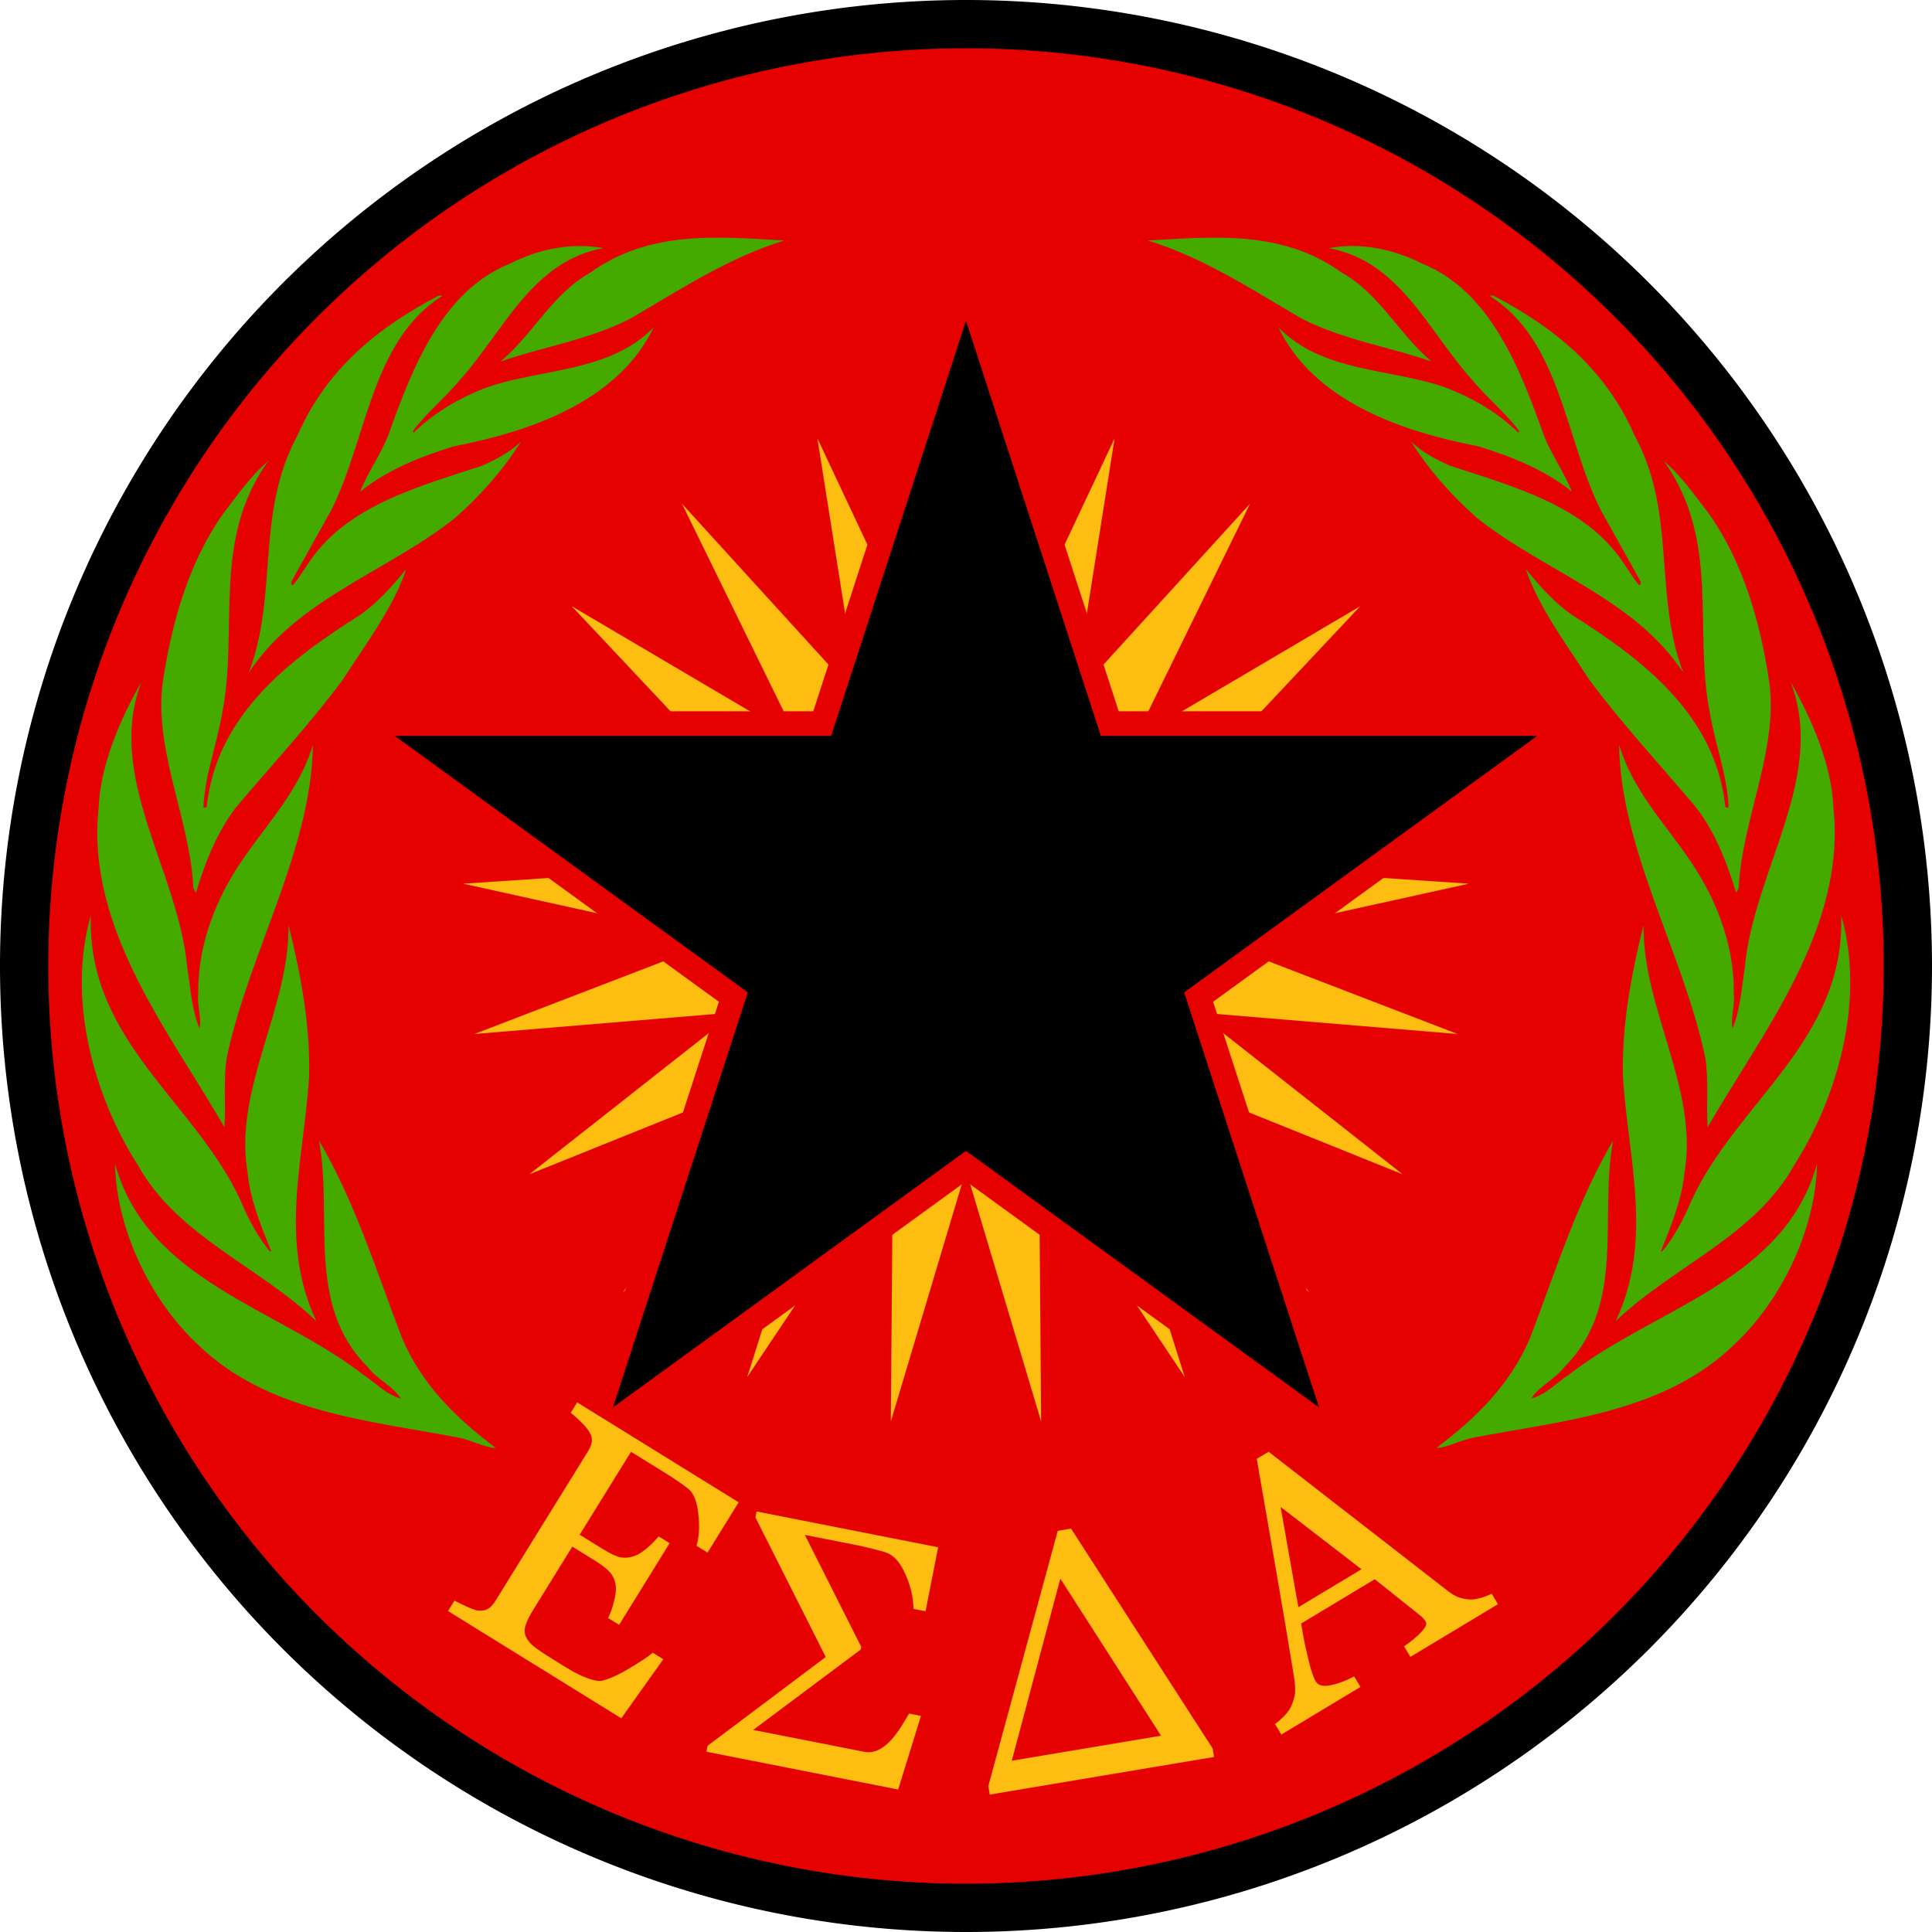 <?xml version="1.0" encoding="UTF-8" standalone="no"?>
<!-- Created with Inkscape (http://www.inkscape.org/) -->

<svg
   xmlns:dc="http://purl.org/dc/elements/1.1/"
   xmlns:cc="http://creativecommons.org/ns#"
   xmlns:rdf="http://www.w3.org/1999/02/22-rdf-syntax-ns#"
   xmlns:svg="http://www.w3.org/2000/svg"
   xmlns="http://www.w3.org/2000/svg"
   xmlns:xlink="http://www.w3.org/1999/xlink"
   xmlns:sodipodi="http://sodipodi.sourceforge.net/DTD/sodipodi-0.dtd"
   xmlns:inkscape="http://www.inkscape.org/namespaces/inkscape"
   width="2000px"
   height="2000px"
   viewBox="0 0 2000 2000"
   version="1.1"
   id="SVGRoot"
   inkscape:version="0.92.0 r15299"
   sodipodi:docname="RUIS Emblem2.svg">
  <sodipodi:namedview
     id="base"
     pagecolor="#ffffff"
     bordercolor="#666666"
     borderopacity="1.0"
     inkscape:pageopacity="0.0"
     inkscape:pageshadow="2"
     inkscape:zoom="0.268"
     inkscape:cx="1000"
     inkscape:cy="1024.7359"
     inkscape:document-units="px"
     inkscape:current-layer="layer1"
     showgrid="false"
     inkscape:window-width="1366"
     inkscape:window-height="705"
     inkscape:window-x="-8"
     inkscape:window-y="-8"
     inkscape:window-maximized="1"
     showguides="true"
     inkscape:guide-bbox="true">
    <sodipodi:guide
       position="0,0"
       orientation="1,0"
       id="guide6358"
       inkscape:locked="false"
       inkscape:label=""
       inkscape:color="rgb(0,0,255)" />
    <sodipodi:guide
       position="0,0"
       orientation="0,1"
       id="guide6360"
       inkscape:locked="false" />
    <sodipodi:guide
       position="2000,2000"
       orientation="1,0"
       id="guide6362"
       inkscape:locked="false"
       inkscape:label=""
       inkscape:color="rgb(0,0,255)" />
    <sodipodi:guide
       position="2000,2000"
       orientation="0,1"
       id="guide6364"
       inkscape:locked="false" />
    <sodipodi:guide
       position="1950,1950"
       orientation="0,1"
       id="guide6366"
       inkscape:locked="false"
       inkscape:label=""
       inkscape:color="rgb(0,0,255)" />
    <sodipodi:guide
       position="1950,1950"
       orientation="1,0"
       id="guide6368"
       inkscape:locked="false" />
    <sodipodi:guide
       position="50,50"
       orientation="0,1"
       id="guide6370"
       inkscape:locked="false"
       inkscape:label=""
       inkscape:color="rgb(0,0,255)" />
    <sodipodi:guide
       position="50,50"
       orientation="1,0"
       id="guide6372"
       inkscape:locked="false"
       inkscape:label=""
       inkscape:color="rgb(0,0,255)" />
    <sodipodi:guide
       position="1000,1000"
       orientation="0,1"
       id="guide6409"
       inkscape:locked="false"
       inkscape:label=""
       inkscape:color="rgb(0,0,255)" />
    <sodipodi:guide
       position="1000,1000"
       orientation="1,0"
       id="guide6411"
       inkscape:locked="false" />
    <sodipodi:guide
       position="150,150"
       orientation="1,0"
       id="guide6570"
       inkscape:locked="false"
       inkscape:label=""
       inkscape:color="rgb(0,0,255)" />
    <sodipodi:guide
       position="150,150"
       orientation="0,1"
       id="guide6572"
       inkscape:locked="false" />
    <sodipodi:guide
       position="1850,1850"
       orientation="0,1"
       id="guide6574"
       inkscape:locked="false"
       inkscape:label=""
       inkscape:color="rgb(0,0,255)" />
    <sodipodi:guide
       position="1850,1850"
       orientation="1,0"
       id="guide6576"
       inkscape:locked="false" />
  </sodipodi:namedview>
  <defs
     id="defs5799">
    <linearGradient
       id="linearGradient2893">
      <stop
         style="stop-color:#ffffff;stop-opacity:0.314;"
         id="stop2895"
         offset="0" />
      <stop
         style="stop-color:#ffffff;stop-opacity:0.251;"
         id="stop2897"
         offset="0.19" />
      <stop
         style="stop-color:#6b6b6b;stop-opacity:0.125;"
         id="stop2901"
         offset="0.6" />
      <stop
         style="stop-color:#000000;stop-opacity:0.125;"
         id="stop2899"
         offset="1" />
    </linearGradient>
    <linearGradient
       id="linearGradient2885">
      <stop
         style="stop-color:#ffffff;stop-opacity:1;"
         id="stop2887"
         offset="0" />
      <stop
         style="stop-color:#ffffff;stop-opacity:1;"
         id="stop2891"
         offset="0.229" />
      <stop
         style="stop-color:#000000;stop-opacity:1;"
         id="stop2889"
         offset="1" />
    </linearGradient>
    <linearGradient
       id="linearGradient2955">
      <stop
         style="stop-color:#00fd00;stop-opacity:1;"
         id="stop2867"
         offset="0" />
      <stop
         style="stop-color:#75e772;stop-opacity:0.659;"
         id="stop2873"
         offset="0.5" />
      <stop
         style="stop-color:#000000;stop-opacity:0.323;"
         id="stop2959"
         offset="1" />
    </linearGradient>
    <radialGradient
       fx="225.524"
       fy="218.901"
       xlink:href="#linearGradient2955"
       gradientUnits="userSpaceOnUse"
       cy="218.901"
       cx="225.524"
       gradientTransform="matrix(-4.167939e-4,2.183,-1.884,-3.599562e-4,615.597,-289.121)"
       r="300"
       id="radialGradient2961"
       inkscape:collect="always" />
    <polygon
       points="0,-1 0.588,0.809 -0.951,-0.309 0.951,-0.309 -0.588,0.809 0,-1 "
       id="star"
       transform="scale(53,53)" />
    <clipPath
       id="clip">
      <path
         d="M 0,-200 L 0,600 L 300,600 L 300,-200 L 0,-200 z "
         id="path10" />
    </clipPath>
    <radialGradient
       fx="225.524"
       fy="218.901"
       xlink:href="#linearGradient2955"
       gradientUnits="userSpaceOnUse"
       cy="218.901"
       cx="225.524"
       gradientTransform="matrix(-4.167939e-4,2.183,-1.884,-3.599562e-4,615.597,-289.121)"
       r="300"
       id="radialGradient1911"
       inkscape:collect="always" />
    <radialGradient
       fx="225.524"
       fy="218.901"
       xlink:href="#linearGradient2955"
       gradientUnits="userSpaceOnUse"
       cy="218.901"
       cx="225.524"
       gradientTransform="matrix(0,1.749,-1.593,-1.049767e-7,551.788,-191.29)"
       r="300"
       id="radialGradient2865"
       inkscape:collect="always" />
    <radialGradient
       fx="225.524"
       fy="218.901"
       xlink:href="#linearGradient2955"
       gradientUnits="userSpaceOnUse"
       cy="218.901"
       cx="225.524"
       gradientTransform="matrix(0,1.386,-1.323,-5.741131e-8,-158.082,-109.541)"
       r="300"
       id="radialGradient2871"
       inkscape:collect="always" />
    <radialGradient
       fx="221.445"
       fy="226.331"
       xlink:href="#linearGradient2893"
       gradientUnits="userSpaceOnUse"
       cy="226.331"
       cx="221.445"
       gradientTransform="matrix(1.632,0,0,1.643,-95.432,-246.237)"
       r="300"
       id="radialGradient2191"
       inkscape:collect="always" />
    <radialGradient
       fx="221.445"
       fy="226.331"
       xlink:href="#linearGradient2893"
       gradientUnits="userSpaceOnUse"
       cy="226.331"
       cx="221.445"
       gradientTransform="matrix(1.632,0,0,1.643,-95.432,-246.237)"
       r="300"
       id="radialGradient2191-241"
       inkscape:collect="always" />
  </defs>
  <g
     id="layer1"
     inkscape:groupmode="layer"
     inkscape:label="Capa 1">
    <path
       style="opacity:1;fill:#000000;fill-opacity:1;fill-rule:nonzero;stroke:none;stroke-width:45.354;stroke-linecap:square;stroke-linejoin:round;stroke-miterlimit:4;stroke-dasharray:none;stroke-dashoffset:0;stroke-opacity:1;paint-order:stroke fill markers"
       d="M 2000,1000 A 1000,1000 0 0 1 1000,2000 1000,1000 0 0 1 0,1000 1000,1000 0 0 1 1000,0 1000,1000 0 0 1 2000,1000 Z"
       id="path6374" />
    <path
       style="opacity:1;fill:#e60101;fill-opacity:1;fill-rule:nonzero;stroke:none;stroke-width:45.354;stroke-linecap:square;stroke-linejoin:round;stroke-miterlimit:4;stroke-dasharray:none;stroke-dashoffset:0;stroke-opacity:1;paint-order:stroke fill markers"
       d="M 1950,1000 A 950,950 0 0 1 1000,1950 950,950 0 0 1 50,1000 950,950 0 0 1 1000,50 950,950 0 0 1 1950,1000 Z"
       id="path6386" />
    <g
       id="g6429"
       transform="matrix(0.866,0,0,0.866,646.984,-78.762)"
       style="opacity:1">
      <path
         id="path12"
         d="M 407.623,588.094 451.803,898.541 585.269,614.945 536.236,924.658 747.131,693.113 609.242,974.572 878.825,815.649 664.333,1043.847 968.651,971.67 696.614,1126.329 l 312.014,20.98 -305.411,67.38 291.986,112.272 -311.647,-25.888 246.013,193.591 -290.193,-116.856 178.181,257.707 -242.952,-197.438 94.516,298.924 -174.126,-260.479 2.455,313.581 -89.826,-300.376 -89.826,300.376 2.454,-313.581 -174.126,260.479 94.516,-298.924 -242.953,197.438 178.181,-257.707 -290.193,116.856 246.013,-193.591 -311.647,25.888 291.986,-112.272 -305.411,-67.38 312.014,-20.98 L -153.405,971.67 150.914,1043.847 -63.579,815.649 206.004,974.572 68.116,693.113 279.011,924.658 229.977,614.945 363.443,898.541 Z"
         style="display:inline;fill:#febd11;stroke-width:1.202"
         inkscape:connector-curvature="0" />
      <path
         inkscape:connector-curvature="0"
         id="path5741"
         d="M 407.623,379.373 379.669,465.409 225.068,941.212 H -365.681 l 477.929,347.236 -182.555,561.841 477.929,-347.239 477.929,347.234 -182.552,-561.836 477.927,-347.236 h -590.749 z m 0,190.236 L 547.465,1000 H 1000 L 633.893,1265.993 773.735,1696.379 407.623,1430.384 41.514,1696.382 181.356,1265.993 -184.751,1000 H 267.781 Z"
         style="color:#000000;font-style:normal;font-variant:normal;font-weight:normal;font-stretch:normal;font-size:medium;line-height:normal;font-family:sans-serif;font-variant-ligatures:normal;font-variant-position:normal;font-variant-caps:normal;font-variant-numeric:normal;font-variant-alternates:normal;font-feature-settings:normal;text-indent:0;text-align:start;text-decoration:none;text-decoration-line:none;text-decoration-style:solid;text-decoration-color:#000000;letter-spacing:normal;word-spacing:normal;text-transform:none;writing-mode:lr-tb;direction:ltr;text-orientation:mixed;dominant-baseline:auto;baseline-shift:baseline;text-anchor:start;white-space:normal;shape-padding:0;clip-rule:nonzero;display:inline;overflow:visible;visibility:visible;opacity:1;isolation:auto;mix-blend-mode:normal;color-interpolation:sRGB;color-interpolation-filters:linearRGB;solid-color:#000000;solid-opacity:1;vector-effect:none;fill:#e60101;fill-opacity:1;fill-rule:nonzero;stroke:none;stroke-width:58.787;stroke-linecap:butt;stroke-linejoin:miter;stroke-miterlimit:4;stroke-dasharray:none;stroke-dashoffset:0;stroke-opacity:1;paint-order:stroke fill markers;color-rendering:auto;image-rendering:auto;shape-rendering:auto;text-rendering:auto;enable-background:accumulate" />
      <path
         id="path5738"
         d="M 407.623,474.492 246.425,970.606 H -275.217 L 146.802,1277.221 -14.396,1773.334 407.623,1466.717 829.642,1773.332 668.447,1277.221 1090.463,970.606 H 568.821 Z"
         style="opacity:1;fill:#000000;fill-opacity:1;stroke:none;stroke-width:58.787;stroke-linecap:butt;stroke-linejoin:miter;stroke-miterlimit:4;stroke-dasharray:none;stroke-opacity:1;paint-order:stroke fill markers"
         inkscape:connector-curvature="0" />
    </g>
    <g
       style="display:inline;fill:#44aa00;fill-opacity:1"
       inkscape:label="Text"
       id="layer1-9"
       transform="matrix(12.32,5.753,-5.753,12.32,500.903,-55.757)">
      <g
         inkscape:label="Laurel"
         transform="matrix(0.362,0,0,0.373,-98.965,-49.894)"
         id="g5287"
         style="fill:#44aa00;fill-opacity:1">
        <path
           style="fill:#44aa00;fill-opacity:1"
           id="path5299"
           d="m 356.806,162.274 c -9.2,8.065 -15.581,18.266 -22.406,27.777 -6.118,7.575 -13.944,12.57 -20.88,19.084 3.744,-7.762 3.881,-17.033 9.191,-24.163 7.557,-13.184 21.569,-17.822 34.095,-22.699 z"
           inkscape:connector-curvature="0" />
        <path
           style="fill:#44aa00;fill-opacity:1"
           id="path5301"
           d="m 306.492,190.36 c 4.475,-5.562 10.147,-9.428 16.531,-11.061 -12.396,8.515 -11.589,23.775 -15.519,36.46 -1.253,4.691 -3.429,9.013 -4.513,13.821 l 0.315,0.251 c 2.062,-5.436 5.688,-10.572 10.212,-15.008 8.804,-8.127 21.827,-13.192 26.142,-25.214 -0.197,16.706 -14.134,29.84 -27.469,39.229 -5.499,4.824 -10.802,10.322 -13.83,16.524 -0.297,-4.215 0.623,-8.447 0.323,-12.962 -1.45,-14.584 -2.504,-31.229 7.807,-42.042 z"
           inkscape:connector-curvature="0" />
        <path
           style="fill:#44aa00;fill-opacity:1"
           id="path5303"
           d="m 281.412,240.228 c -0.373,-14.778 5.761,-26.842 14.404,-37.853 0.251,-0.125 0.43,-0.376 0.753,-0.316 -9.515,14.459 -1.644,32.67 -2.077,49.11 l -1.255,16.832 c 0.187,0.122 0.187,0.628 0.628,0.434 0.562,-1.876 0.685,-3.881 1.061,-5.811 2.241,-13.577 14.032,-23.211 24.331,-32.594 2.199,-2.454 4.144,-4.946 5.273,-7.826 -0.841,6.76 -2.96,13.579 -5.765,19.831 -8.016,15.632 -22.823,28.458 -25.528,46.354 -1.312,-17.15 -12.989,-29.973 -11.825,-48.162 z"
           inkscape:connector-curvature="0" />
        <path
           style="fill:#44aa00;fill-opacity:1"
           id="path5305"
           d="m 274.214,261.243 c 1.065,-4.622 1.88,-9.405 3.892,-13.646 -3.812,19.537 9.329,33.614 13.64,50.549 1.804,6.334 2.245,13.137 4.824,19.08 0.24,0.13 0.449,-0.121 0.598,-0.312 -6.418,-17.989 2.847,-34.706 12.156,-48.791 2.264,-3.816 3.568,-8.066 4.694,-12.453 0.989,8.142 -1.069,17.518 -2.252,25.971 -2.264,10.756 -5.643,20.956 -8.584,31.393 -1.936,6.521 -1.427,13.879 -0.433,20.712 L 301.816,333 c -6.825,-12.586 -20.34,-22.402 -24.354,-36.152 -3.303,-10.962 -5.498,-23.66 -3.249,-35.605 z"
           inkscape:connector-curvature="0" />
        <path
           style="fill:#44aa00;fill-opacity:1"
           id="path5307"
           d="m 273.598,299.401 c 1.503,20.708 23.771,31.65 34.094,48.794 2.442,3.508 4.562,7.389 7.825,10.325 -0.51,-2.206 -2.568,-4.062 -3.324,-6.322 -3.611,-7.19 -4.928,-15.759 -4.06,-24.449 1,-10.577 5.437,-20.393 3.743,-31.518 9.07,19.557 6.315,43.967 11.387,65.158 1.328,4.635 4.011,8.773 5.769,13.203 -18.636,-12.692 -44.047,-24.769 -52.314,-48.03 -3.484,-8.021 -3.873,-17.95 -3.119,-27.161 z"
           inkscape:connector-curvature="0" />
        <path
           style="fill:#44aa00;fill-opacity:1"
           id="path5309"
           d="m 284.729,346.955 c 10.391,23.506 36.414,25.453 53.862,39.767 3.211,2.846 6.575,5.266 10.2,6.954 l 0.187,-0.189 c -4.006,-3.622 -8.64,-7.747 -11.444,-12.441 -10.212,-14.199 -6.62,-34.09 -14.271,-49.361 6.952,8.316 13.274,16.961 17.472,26.396 6.243,15.401 8.629,32.797 23.075,44.439 -15.634,-5.152 -33.949,-3.713 -47.748,-13.339 -15.066,-9.26 -28.513,-24.966 -31.332,-42.224 z"
           inkscape:connector-curvature="0" />
        <path
           style="fill:#44aa00;fill-opacity:1"
           id="path5311"
           d="m 311.435,390.807 c 16.66,18.948 43.883,12.625 66.075,17.584 3.135,0.428 6.004,1.684 9.326,1.174 -2.646,-1.674 -6.316,-1.492 -9.204,-3.014 -17.396,-6.111 -19.947,-24.944 -29.391,-37.643 12.064,8.012 22.207,18.817 33.337,29.288 8,7.008 17.63,10.242 27.776,12.305 -2.438,0.891 -5.635,0.646 -8.252,1.332 -18.229,4.482 -38.48,11.809 -57.812,5.25 -12.567,-3.957 -25.533,-13.895 -31.856,-26.276 z"
           inkscape:connector-curvature="0" />
      </g>
    </g>
    <g
       transform="matrix(-12.32,5.753,5.753,12.32,1499.14,-55.756)"
       id="g6568"
       inkscape:label="Text"
       style="display:inline;fill:#44aa00;fill-opacity:1">
      <g
         style="fill:#44aa00;fill-opacity:1"
         id="g6566"
         transform="matrix(0.362,0,0,0.373,-98.965,-49.894)"
         inkscape:label="Laurel">
        <path
           inkscape:connector-curvature="0"
           d="m 356.806,162.274 c -9.2,8.065 -15.581,18.266 -22.406,27.777 -6.118,7.575 -13.944,12.57 -20.88,19.084 3.744,-7.762 3.881,-17.033 9.191,-24.163 7.557,-13.184 21.569,-17.822 34.095,-22.699 z"
           id="path6552"
           style="fill:#44aa00;fill-opacity:1" />
        <path
           inkscape:connector-curvature="0"
           d="m 306.492,190.36 c 4.475,-5.562 10.147,-9.428 16.531,-11.061 -12.396,8.515 -11.589,23.775 -15.519,36.46 -1.253,4.691 -3.429,9.013 -4.513,13.821 l 0.315,0.251 c 2.062,-5.436 5.688,-10.572 10.212,-15.008 8.804,-8.127 21.827,-13.192 26.142,-25.214 -0.197,16.706 -14.134,29.84 -27.469,39.229 -5.499,4.824 -10.802,10.322 -13.83,16.524 -0.297,-4.215 0.623,-8.447 0.323,-12.962 -1.45,-14.584 -2.504,-31.229 7.807,-42.042 z"
           id="path6554"
           style="fill:#44aa00;fill-opacity:1" />
        <path
           inkscape:connector-curvature="0"
           d="m 281.412,240.228 c -0.373,-14.778 5.761,-26.842 14.404,-37.853 0.251,-0.125 0.43,-0.376 0.753,-0.316 -9.515,14.459 -1.644,32.67 -2.077,49.11 l -1.255,16.832 c 0.187,0.122 0.187,0.628 0.628,0.434 0.562,-1.876 0.685,-3.881 1.061,-5.811 2.241,-13.577 14.032,-23.211 24.331,-32.594 2.199,-2.454 4.144,-4.946 5.273,-7.826 -0.841,6.76 -2.96,13.579 -5.765,19.831 -8.016,15.632 -22.823,28.458 -25.528,46.354 -1.312,-17.15 -12.989,-29.973 -11.825,-48.162 z"
           id="path6556"
           style="fill:#44aa00;fill-opacity:1" />
        <path
           inkscape:connector-curvature="0"
           d="m 274.214,261.243 c 1.065,-4.622 1.88,-9.405 3.892,-13.646 -3.812,19.537 9.329,33.614 13.64,50.549 1.804,6.334 2.245,13.137 4.824,19.08 0.24,0.13 0.449,-0.121 0.598,-0.312 -6.418,-17.989 2.847,-34.706 12.156,-48.791 2.264,-3.816 3.568,-8.066 4.694,-12.453 0.989,8.142 -1.069,17.518 -2.252,25.971 -2.264,10.756 -5.643,20.956 -8.584,31.393 -1.936,6.521 -1.427,13.879 -0.433,20.712 L 301.816,333 c -6.825,-12.586 -20.34,-22.402 -24.354,-36.152 -3.303,-10.962 -5.498,-23.66 -3.249,-35.605 z"
           id="path6558"
           style="fill:#44aa00;fill-opacity:1" />
        <path
           inkscape:connector-curvature="0"
           d="m 273.598,299.401 c 1.503,20.708 23.771,31.65 34.094,48.794 2.442,3.508 4.562,7.389 7.825,10.325 -0.51,-2.206 -2.568,-4.062 -3.324,-6.322 -3.611,-7.19 -4.928,-15.759 -4.06,-24.449 1,-10.577 5.437,-20.393 3.743,-31.518 9.07,19.557 6.315,43.967 11.387,65.158 1.328,4.635 4.011,8.773 5.769,13.203 -18.636,-12.692 -44.047,-24.769 -52.314,-48.03 -3.484,-8.021 -3.873,-17.95 -3.119,-27.161 z"
           id="path6560"
           style="fill:#44aa00;fill-opacity:1" />
        <path
           inkscape:connector-curvature="0"
           d="m 284.729,346.955 c 10.391,23.506 36.414,25.453 53.862,39.767 3.211,2.846 6.575,5.266 10.2,6.954 l 0.187,-0.189 c -4.006,-3.622 -8.64,-7.747 -11.444,-12.441 -10.212,-14.199 -6.62,-34.09 -14.271,-49.361 6.952,8.316 13.274,16.961 17.472,26.396 6.243,15.401 8.629,32.797 23.075,44.439 -15.634,-5.152 -33.949,-3.713 -47.748,-13.339 -15.066,-9.26 -28.513,-24.966 -31.332,-42.224 z"
           id="path6562"
           style="fill:#44aa00;fill-opacity:1" />
        <path
           inkscape:connector-curvature="0"
           d="m 311.435,390.807 c 16.66,18.948 43.883,12.625 66.075,17.584 3.135,0.428 6.004,1.684 9.326,1.174 -2.646,-1.674 -6.316,-1.492 -9.204,-3.014 -17.396,-6.111 -19.947,-24.944 -29.391,-37.643 12.064,8.012 22.207,18.817 33.337,29.288 8,7.008 17.63,10.242 27.776,12.305 -2.438,0.891 -5.635,0.646 -8.252,1.332 -18.229,4.482 -38.48,11.809 -57.812,5.25 -12.567,-3.957 -25.533,-13.895 -31.856,-26.276 z"
           id="path6564"
           style="fill:#44aa00;fill-opacity:1" />
      </g>
    </g>
    <g
       aria-label="ΕΣΔΑ"
       style="font-style:normal;font-variant:normal;font-weight:normal;font-stretch:normal;font-size:467.438px;line-height:109.556px;font-family:Arial;-inkscape-font-specification:Arial;text-align:start;letter-spacing:0px;word-spacing:0px;text-anchor:start;fill:#febd11;fill-opacity:1;stroke:none;stroke-width:4.382"
       id="text6582">
      <path
         d="m 686.633,1717.667 -43.492,61.094 -179.342,-110.984 6.689,-10.809 q 4.756,2.522 12.933,6.319 8.272,3.645 11.215,3.993 6.285,0.731 10.373,-1.792 4.24,-2.429 7.726,-8.062 l 96.098,-155.287 q 3.109,-5.024 3.79,-9.866 0.775,-4.995 -3.046,-10.728 -2.886,-4.523 -8.947,-10.379 -5.909,-5.762 -9.831,-8.61 l 6.689,-10.809 167.162,103.447 -32.221,52.067 -11.418,-7.066 q 4.115,-13.455 1.923,-32.708 -1.946,-19.311 -10.326,-26.182 -4.343,-3.53 -10.701,-7.885 -6.358,-4.356 -14.731,-9.537 l -33.95,-21.01 -53.137,85.865 24.359,15.074 q 11.723,7.255 18.37,8.421 6.894,1.108 14.208,-1.524 6.082,-2.342 12.887,-8.237 7.052,-5.952 11.865,-12.028 l 11.418,7.066 -52.289,84.495 -11.418,-7.066 q 3.913,-7.684 6.166,-17.449 2.499,-9.823 1.868,-15.267 -1.045,-8.858 -6.004,-14.454 -4.807,-5.501 -14.703,-11.625 l -24.359,-15.074 -40.135,64.855 q -6.03,9.743 -8.145,16.224 -2.116,6.481 0.052,11.823 2.168,5.342 8.454,10.495 6.38,5.001 19.016,12.821 5.024,3.109 13.245,8.197 8.221,5.088 14.231,7.965 6.162,2.971 13.194,5.217 7.278,2.188 11.562,1.049 11.525,-2.974 28.276,-13.031 16.997,-10.115 23.463,-15.799 z"
         style="font-style:normal;font-variant:normal;font-weight:normal;font-stretch:normal;font-size:366.667px;font-family:Georgia;-inkscape-font-specification:Georgia;letter-spacing:75px;fill:#febd11;fill-opacity:1;stroke-width:4.382"
         id="path6587" />
      <path
         d="m 953.359,1776.326 -23.596,76.188 -198.491,-39.13 1.212,-6.148 122.323,-91.944 -72.799,-144.461 1.212,-6.148 187.952,37.052 -13.055,66.222 -12.472,-2.459 q -0.402,-18.327 -8.421,-35.967 -7.809,-17.78 -19.197,-22.033 -5.097,-1.917 -14.864,-4.208 -9.557,-2.432 -15.705,-3.643 l -54.278,-10.7 58.36,115.885 -0.554,2.811 -111.287,83.171 114.703,22.612 q 7.904,1.558 14.987,-1.972 7.083,-3.531 12.929,-10.043 5.356,-5.878 10.111,-13.335 4.789,-7.633 8.634,-14.174 z"
         style="font-style:normal;font-variant:normal;font-weight:normal;font-stretch:normal;font-size:366.667px;font-family:Georgia;-inkscape-font-specification:Georgia;letter-spacing:75px;fill:#febd11;fill-opacity:1;stroke-width:4.382"
         id="path6589" />
      <path
         d="m 1256.777,1818.809 -232.19,38.94 -1.481,-8.829 71.874,-264.208 13.773,-2.31 146.544,227.578 z m -54.886,-22.02 -104.241,-162.602 -50.258,188.513 z"
         style="font-style:normal;font-variant:normal;font-weight:normal;font-stretch:normal;font-size:366.667px;font-family:Georgia;-inkscape-font-specification:Georgia;letter-spacing:75px;fill:#febd11;fill-opacity:1;stroke-width:4.382"
         id="path6591" />
      <path
         d="m 1550.702,1660.645 -90.662,54.555 -6.554,-10.892 q 11.504,-7.967 17.943,-14.976 6.593,-7.101 4.562,-10.476 -0.831,-1.381 -2.338,-3.19 -1.507,-1.81 -3.044,-2.974 l -47.456,-37.89 -76.242,45.877 q 2.166,13.323 4.205,22.962 2.192,9.546 4.106,17.588 1.975,7.796 3.7,12.4 1.725,4.603 3.295,7.211 3.692,6.136 15.388,3.696 11.695,-2.441 24.183,-9.119 l 6.554,10.892 -81.918,49.293 -6.554,-10.892 q 3.804,-2.707 8.956,-7.688 5.06,-5.134 7.418,-9.896 3.644,-7.834 4.342,-14.314 0.606,-6.633 -0.973,-16.549 -8.232,-50.836 -19.182,-113.828 -10.95,-62.992 -19.456,-112.2 l 12.272,-7.385 185.547,144.106 q 5.901,4.598 11.031,6.526 5.13,1.928 12.469,2.318 4.821,0.024 11.42,-1.857 6.507,-2.035 10.434,-4.189 z m -141.287,-36.174 -83.752,-64.526 18.401,103.85 z"
         style="font-style:normal;font-variant:normal;font-weight:normal;font-stretch:normal;font-size:366.667px;font-family:Georgia;-inkscape-font-specification:Georgia;letter-spacing:75px;fill:#febd11;fill-opacity:1;stroke-width:4.382"
         id="path6593" />
    </g>
  </g>
</svg>

